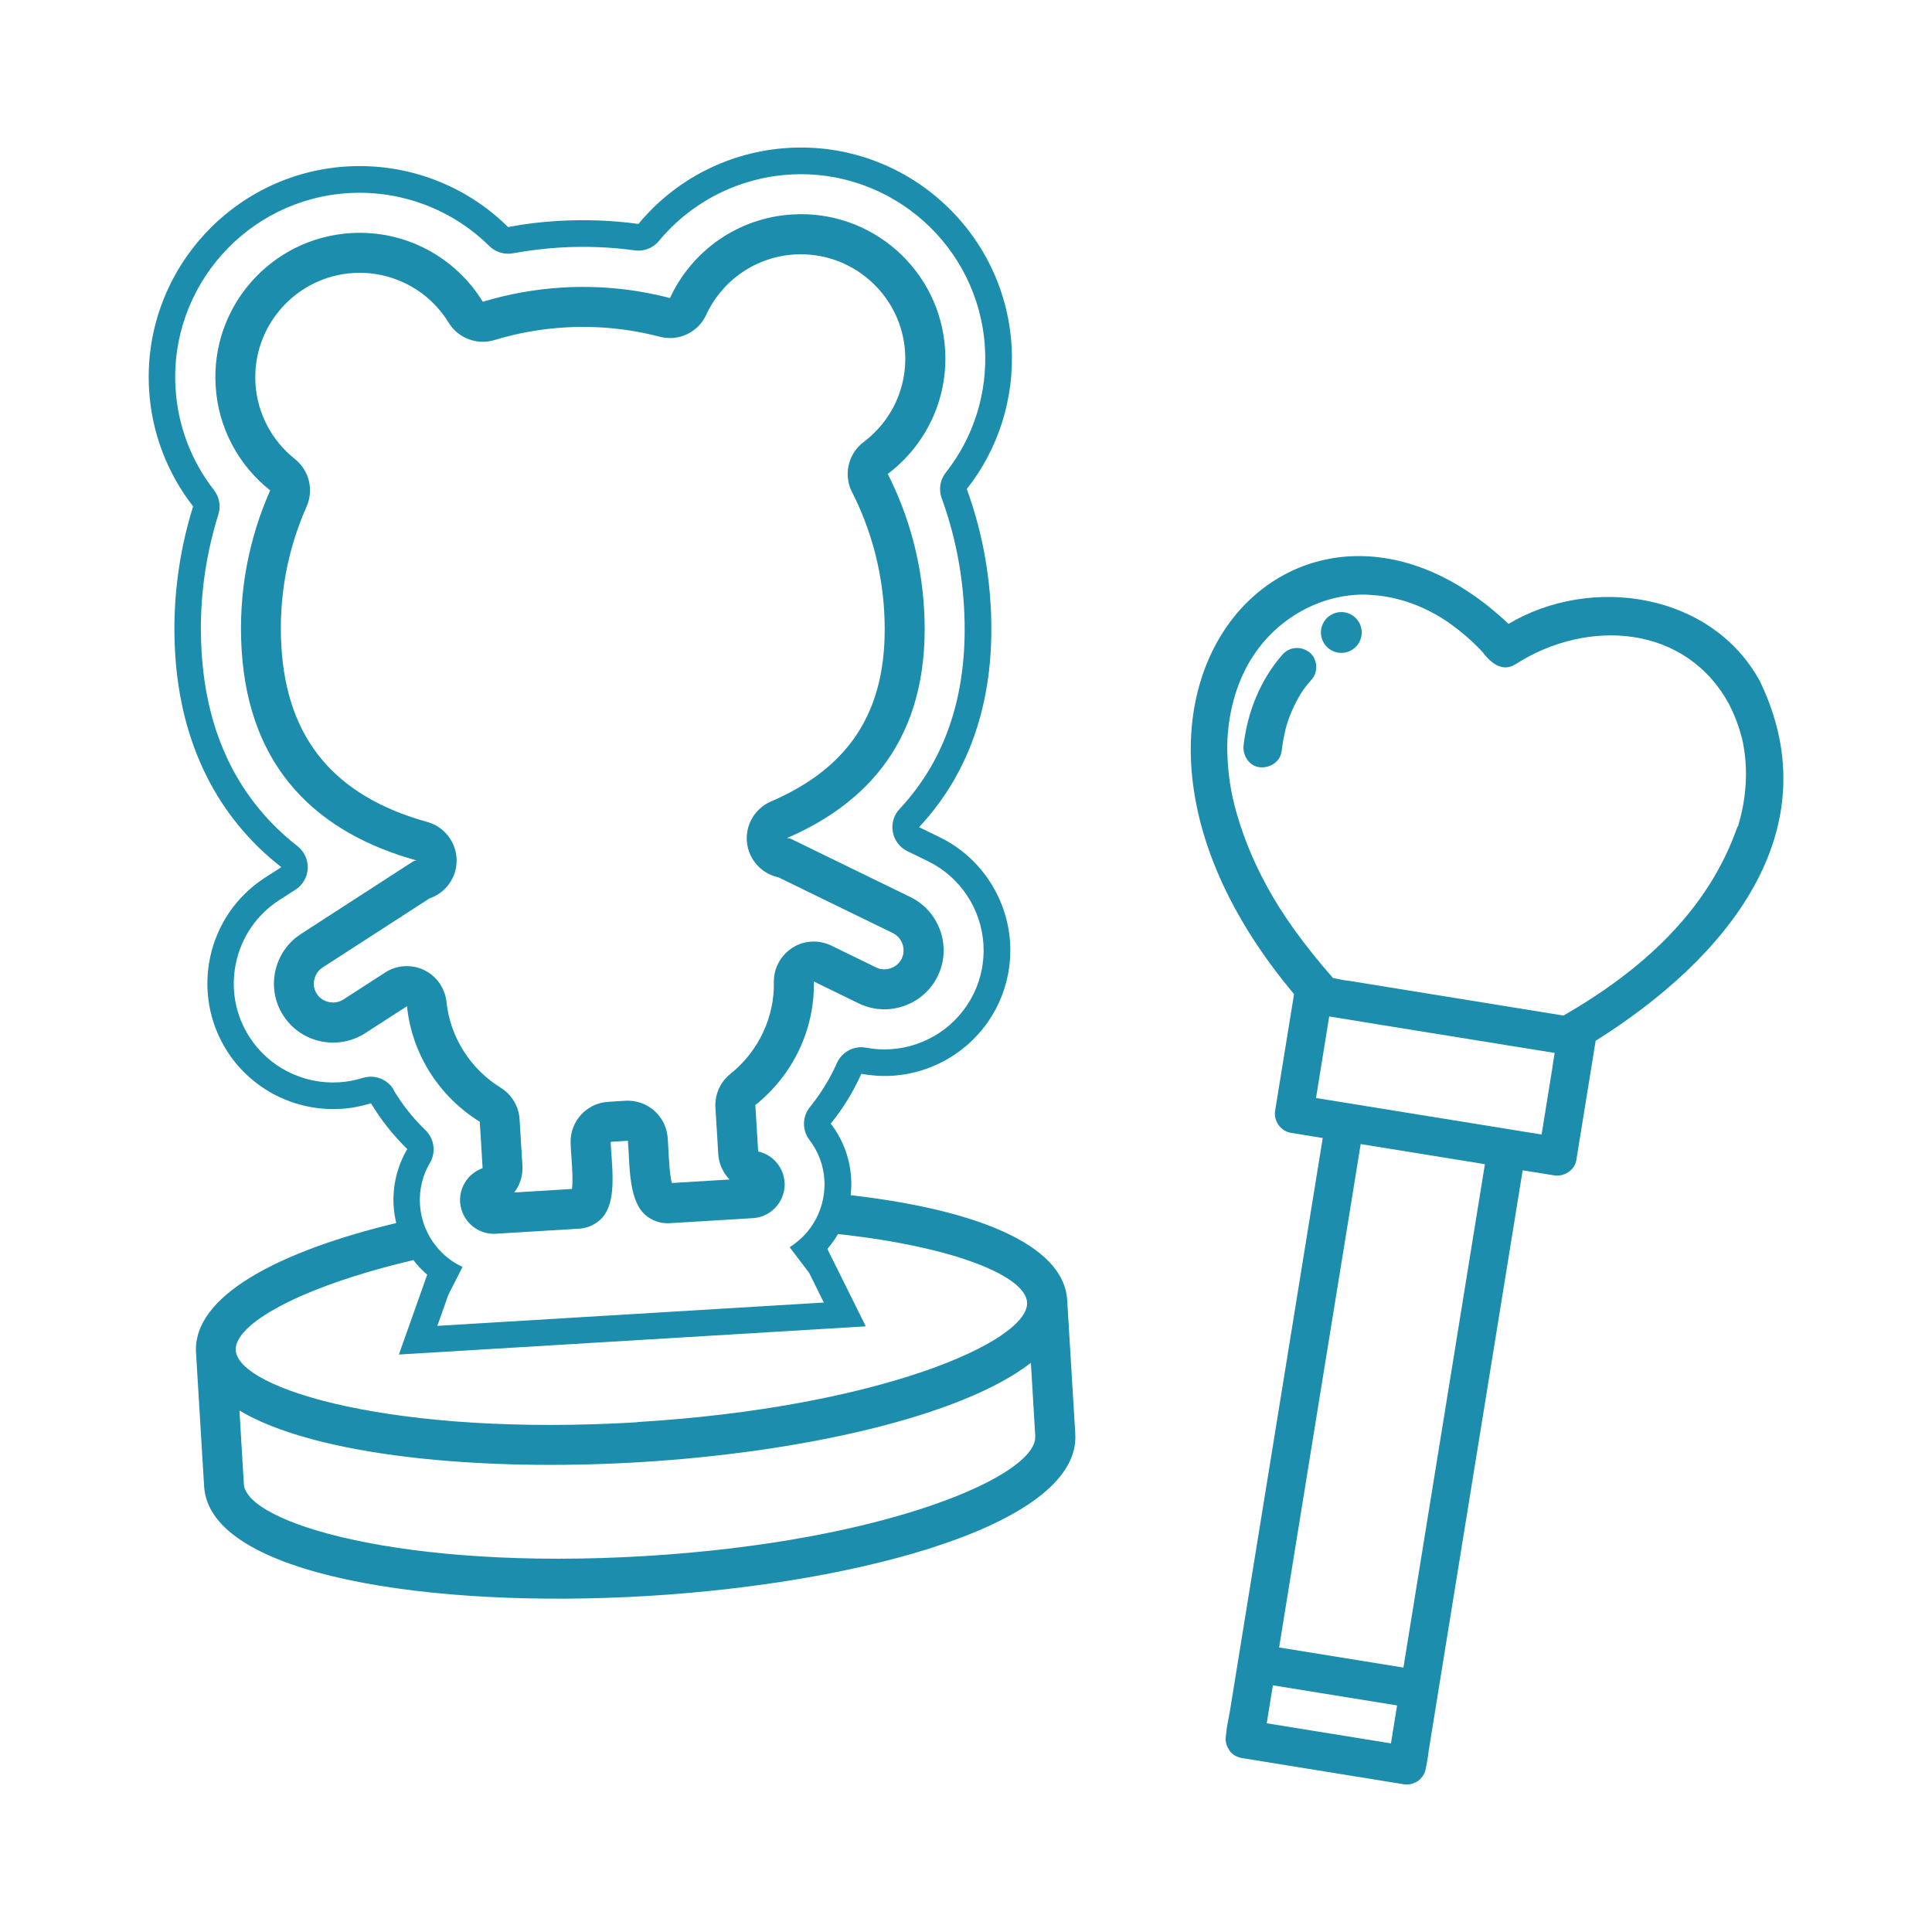 <?xml version="1.0" encoding="UTF-8"?>
<svg id="_アクリルグッズ" data-name="アクリルグッズ" xmlns="http://www.w3.org/2000/svg" viewBox="0 0 198 198">
  <g>
    <path d="m87.18,122.5c.06-.57.09-1.14.05-1.73-.12-2.07-.85-4-2.09-5.62,1.27-1.56,2.32-3.28,3.13-5.1,1.03.19,2.09.26,3.14.2h0c4.65-.28,8.8-3.05,10.83-7.21.97-1.99,1.41-4.2,1.28-6.41-.28-4.65-3.05-8.8-7.22-10.83l-2.11-1.03c5.39-5.76,7.9-13.49,7.33-22.86-.25-4.07-1.06-8.02-2.44-11.79,3.24-4.11,4.91-9.31,4.59-14.68-.72-11.9-10.99-21-22.89-20.28-6.07.37-11.59,3.24-15.35,7.79-2.71-.37-5.46-.47-8.22-.31-1.73.1-3.45.31-5.14.63-4.31-4.27-10.29-6.58-16.51-6.21-11.9.72-21,10.99-20.28,22.89.26,4.38,1.86,8.54,4.51,11.95-1.51,4.84-2.15,9.97-1.84,15.05.56,9.32,4.33,16.81,10.88,21.92l-1.69,1.09c-5.97,3.86-7.68,11.85-3.83,17.82,2.52,3.9,6.97,6.14,11.62,5.86,1.05-.06,2.09-.26,3.09-.57,1.03,1.71,2.28,3.29,3.72,4.69-1.03,1.75-1.52,3.76-1.4,5.83.04.6.13,1.18.27,1.75-12.11,2.92-20.87,7.5-20.52,13.29l.83,13.71c.55,9.14,23.3,12.56,45.48,11.22,22.18-1.34,44.36-7.47,43.8-16.61l-.83-13.71c-.35-5.82-9.71-9.32-22.18-10.75Zm-46.84-10.83c-.53-.89-1.51-1.38-2.51-1.32-.22.01-.44.05-.66.12-.79.25-1.61.4-2.43.45-3.67.22-7.18-1.55-9.16-4.62-1.47-2.27-1.96-4.99-1.39-7.64.57-2.66,2.14-4.93,4.41-6.4l1.69-1.09c.74-.48,1.21-1.29,1.25-2.17.04-.88-.35-1.73-1.05-2.28-6.01-4.7-9.32-11.4-9.83-19.93-.29-4.77.29-9.5,1.72-14.07.27-.85.1-1.78-.45-2.49-2.35-3.02-3.71-6.63-3.94-10.44-.63-10.4,7.32-19.37,17.72-20,5.36-.32,10.62,1.65,14.43,5.42.56.55,1.32.83,2.09.79.11,0,.22-.02.33-.04,1.58-.29,3.2-.49,4.81-.59,2.57-.16,5.16-.06,7.69.29.18.02.36.03.53.02.75-.05,1.45-.4,1.94-.99,3.32-4.01,8.21-6.49,13.41-6.8,10.4-.63,19.37,7.32,20,17.72.28,4.63-1.14,9.19-4.01,12.82-.59.74-.75,1.74-.42,2.63,1.28,3.52,2.05,7.23,2.28,11.03.52,8.58-1.7,15.59-6.6,20.82-.59.63-.85,1.51-.69,2.36s.71,1.58,1.49,1.96l2.11,1.03c3.29,1.6,5.47,4.87,5.69,8.54.1,1.74-.24,3.48-1.01,5.05-1.6,3.28-4.87,5.46-8.54,5.68-.82.05-1.65,0-2.47-.16-.22-.04-.45-.06-.67-.04-1,.06-1.91.67-2.33,1.62-.72,1.61-1.65,3.13-2.76,4.5-.8.98-.82,2.38-.05,3.38.91,1.19,1.44,2.61,1.53,4.12.03.44,0,.87-.04,1.29-.17,1.49-.77,2.87-1.69,3.98-.52.62-1.14,1.16-1.83,1.6l1.99,2.62,1.51,3.05-39.61,2.39,1.14-3.21,1.44-2.83c-.73-.34-1.4-.79-1.98-1.34-1.05-.99-1.83-2.28-2.18-3.74-.1-.42-.17-.86-.2-1.31-.09-1.51.26-2.99,1.02-4.27.64-1.09.45-2.48-.45-3.35-1.27-1.22-2.37-2.61-3.28-4.13Zm65.75,35.53c.24,4-15.2,10.78-39.96,12.27-24.75,1.49-40.9-3.37-41.14-7.38l-.45-7.53c7.78,4.64,24.55,6.28,41.02,5.29,16.47-.99,32.92-4.63,40.09-10.18l.45,7.53Zm-40.79-1.44c-24.75,1.49-40.9-3.37-41.14-7.38-.16-2.65,6.52-6.49,18.21-9.24.41.55.89,1.05,1.41,1.5l-2.9,8.18,47.85-2.89-3.94-7.93c.4-.48.78-.98,1.09-1.53,12.04,1.31,19.22,4.34,19.38,7,.24,4-15.2,10.78-39.96,12.27Z" fill="#1c8dac"/>
    <path d="m49.17,114.96l.29,4.76c-.56.2-1.05.54-1.44.97-.59.66-.92,1.55-.87,2.5.02.27.07.52.14.77.45,1.51,1.89,2.58,3.52,2.48l8.56-.52c.95-.06,1.79-.5,2.38-1.16.59-.67.86-1.61.97-2.65.1-1,.06-2.08-.01-3.09-.05-.73-.11-1.42-.12-2l1.76-.11c.05.58.08,1.27.12,2,.05,1.01.14,2.09.36,3.06.23,1.02.62,1.93,1.28,2.52.66.59,1.55.92,2.5.87l8.56-.52c1.64-.1,2.95-1.35,3.2-2.91.04-.24.06-.5.04-.75-.06-.95-.5-1.79-1.16-2.38-.43-.39-.97-.66-1.55-.79l-.29-4.76c3.74-2.98,6.09-7.59,6-12.66l4.59,2.24c.96.47,2,.66,3,.6,2.11-.13,4.11-1.36,5.1-3.39.47-.96.66-2,.6-3-.13-2.11-1.36-4.11-3.39-5.1l-12.21-5.95c-.15-.07-.31-.1-.47-.09,9.19-3.96,14.81-11.25,14.07-23.57-.3-4.95-1.61-9.6-3.72-13.76,3.83-2.88,6.19-7.57,5.88-12.72-.49-8.15-7.5-14.37-15.66-13.87-5.63.34-10.33,3.78-12.54,8.57-3.51-.92-7.22-1.31-11.04-1.08-2.82.17-5.55.67-8.14,1.46-2.76-4.51-7.86-7.38-13.51-7.04-8.15.49-14.37,7.5-13.87,15.66.26,4.38,2.41,8.19,5.59,10.71-2.2,4.96-3.28,10.5-2.93,16.29.74,12.33,7.87,18.84,17.95,21.64,0,0,0,0-.01,0-.16,0-.31.06-.45.15l-11.41,7.38c-2.8,1.81-3.61,5.58-1.8,8.37,1.23,1.9,3.35,2.88,5.47,2.75,1-.06,2.01-.37,2.91-.95l4.29-2.77c.52,5.04,3.41,9.34,7.47,11.85Zm-5.7-15.54c-.64-.31-1.33-.44-2.02-.4s-1.38.26-1.98.65l-4.29,2.77c-.28.18-.59.28-.93.3-.56.03-1.32-.18-1.78-.88-.38-.58-.33-1.17-.26-1.47s.26-.86.84-1.23l10.95-7.08c1.48-.5,2.59-1.81,2.77-3.43.23-2-1.04-3.87-2.98-4.41-9.49-2.64-14.38-8.5-14.95-17.94-.3-5,.57-9.84,2.58-14.38.76-1.71.26-3.72-1.2-4.88-2.39-1.89-3.86-4.71-4.04-7.74-.35-5.88,4.14-10.96,10.03-11.32,3.95-.24,7.7,1.71,9.77,5.09.8,1.31,2.26,2.04,3.74,1.95.32-.02.64-.08.95-.17,2.32-.71,4.74-1.14,7.19-1.29,3.3-.2,6.58.12,9.75.95.43.11.87.15,1.29.13,1.47-.09,2.83-.97,3.47-2.37,1.66-3.58,5.13-5.96,9.07-6.19,5.88-.35,10.96,4.14,11.32,10.03.22,3.59-1.37,7.03-4.25,9.19-1.59,1.2-2.09,3.36-1.19,5.13,1.92,3.78,3.03,7.87,3.29,12.15.58,9.68-3.1,15.9-11.6,19.56-1.83.79-2.83,2.78-2.37,4.71.37,1.57,1.62,2.74,3.13,3.06l11.74,5.72c.75.37,1.06,1.1,1.09,1.66.02.33-.04.66-.19.96-.37.75-1.1,1.06-1.66,1.09-.33.02-.66-.04-.96-.19l-4.59-2.24c-.65-.31-1.35-.45-2.04-.41s-1.36.25-1.96.64c-1.2.77-1.92,2.11-1.89,3.53.07,3.6-1.6,7.11-4.45,9.38-1.04.83-1.62,2.12-1.54,3.45l.29,4.76c.06,1.01.49,1.93,1.16,2.62l-5.92.36c-.11-.42-.22-1.18-.3-2.55l-.03-.56c-.03-.58-.06-1.12-.1-1.6-.2-2.21-2.12-3.85-4.33-3.72l-1.76.11c-2.21.13-3.92,2-3.85,4.21.01.48.05,1.02.09,1.59l.04.56c.09,1.37.07,2.14.01,2.57l-5.92.36c.59-.76.9-1.73.84-2.74l-.29-4.76c-.08-1.33-.81-2.54-1.94-3.24-3.1-1.91-5.18-5.19-5.55-8.78-.15-1.42-1.02-2.66-2.31-3.28Z" fill="#1c8dac"/>
  </g>
  <g>
    <g>
      <path d="m140.19,60.93s-.05,0-.07,0c.07,0,.12,0,.16,0-.03,0-.06,0-.09,0Z" fill="#1c8dac"/>
      <path d="m177.2,72.17c-.06-.09-.11-.19-.17-.28-.02-.03.02.03.17.28Z" fill="#1c8dac"/>
      <path d="m178.08,84.69c.03-.09.06-.18.08-.28,0,0-.02.06-.08.28Z" fill="#1c8dac"/>
      <path d="m128.25,67.47c.26-.4.1-.15,0,0h0Z" fill="#1c8dac"/>
      <path d="m125.79,75.94c0,.1-.01.2-.01.29.02-.31.02-.35.01-.29Z" fill="#1c8dac"/>
      <path d="m178.48,75.56c.07.3.04.16,0,0h0Z" fill="#1c8dac"/>
    </g>
    <path d="m131.35,77c.09-.8.23-1.6.43-2.38.04-.16.09-.32.13-.48-.14.49.07-.19.1-.28.12-.33.24-.66.38-.98.14-.32.28-.63.44-.93.1-.18.2-.37.3-.55.05-.09.29-.51.05-.1.35-.61.81-1.17,1.27-1.69.68-.78.57-2.14-.27-2.77-.87-.66-2.05-.56-2.77.27-2.25,2.58-3.57,5.88-3.96,9.26-.12,1.02.54,2.13,1.63,2.26,1.02.12,2.13-.53,2.26-1.63h0Z" fill="#1c8dac"/>
    <circle cx="137.46" cy="64.82" r="2.09" transform="translate(32.59 174.81) rotate(-71.61)" fill="#1c8dac"/>
    <path d="m180.36,69.81c-4.95-9.07-17.27-10.93-25.76-5.87-21.47-20.34-47.54,7.5-21.98,37.94-.65,3.99-1.29,7.97-1.94,11.96-.17,1.05.58,2.09,1.63,2.26s2.16.35,3.25.53l-8.67,53.53h0c-.29,1.79-.58,3.58-.87,5.36-.12.68-.31,1.47-.36,2.2l-.03.2c-.07.46.03.91.26,1.29.18.36.48.66.95.84.13.05.27.1.41.12h0c5.5.89,10.99,1.78,16.49,2.67l.13.02c.2.03.39.02.59,0,.04,0,.07-.01.11-.02.1-.02.21-.05.3-.09.16-.06.3-.13.43-.22.03-.02.06-.04.08-.06.06-.05.14-.1.19-.17.28-.28.49-.64.55-1.06l.05-.28c.12-.52.19-1.07.26-1.6l.95-5.89,8.67-53.53c1.04.17,2.08.34,3.12.5,1.05.24,2.26-.5,2.39-1.61.66-4.06,1.31-8.11,1.97-12.17,13.34-8.36,24.26-21.45,16.83-36.85Zm-37.8,108.86l-3.65-.59c-3.03-.49-6.06-.98-9.09-1.47.21-1.3.42-2.59.63-3.89l12.73,2.06c-.21,1.3-.42,2.59-.63,3.89Zm1.26-7.77c-4.24-.69-8.49-1.37-12.73-2.06,2.79-17.2,5.56-34.4,8.36-51.59l12.73,2.06c-2.78,17.2-5.57,34.4-8.35,51.59Zm15.31-61.69c-.38,2.35-.76,4.7-1.14,7.06l-1.31-.21-3.88-.63-12.73-2.06-3.89-.63-1.31-.21c.37-2.31.75-4.61,1.12-6.92l.23-1.44c1.64.27,3.28.53,4.91.8,4.41.71,8.83,1.43,13.24,2.14l4.96.8-.21,1.3Zm18.94-24.52s-.02.08-.04.14c.01-.05.02-.09.04-.13-3.02,8.72-9.94,14.84-17.84,19.38-7.32-1.19-14.65-2.37-21.97-3.56-.49-.04-1.06-.17-1.65-.29-2.78-3.16-5.19-6.44-6.81-9.47-1.47-2.68-2.6-5.54-3.36-8.5.09.27.11.33.09.29-.54-2.01-.77-4.19-.76-6.3,0,.03,0,.07,0,.11.08-3.09.83-6.18,2.46-8.83-.02.03-.04.06-.06.09.03-.05.06-.09.09-.13,0,.01-.01.03-.02.04,2.49-4.07,7.08-6.73,11.89-6.59-.05,0-.12,0-.19,0,.07,0,.71.02.35.02,3,.13,5.91,1.23,8.35,2.97,1.17.84,2.26,1.79,3.25,2.84.85,1.12,2.06,2.21,3.48,1.27,7.36-4.69,17.46-4.05,21.88,4.22-.01-.02-.02-.04-.03-.05.55,1.07.98,2.2,1.28,3.37-.02-.07-.03-.13-.04-.2.02.09.03.16.05.21,0,0,0,0,0-.01.63,2.7.54,5.52-.14,8.2-.08.32-.17.63-.26.95,0,0,0,0,0,0Z" fill="#1c8dac"/>
  </g>
</svg>
